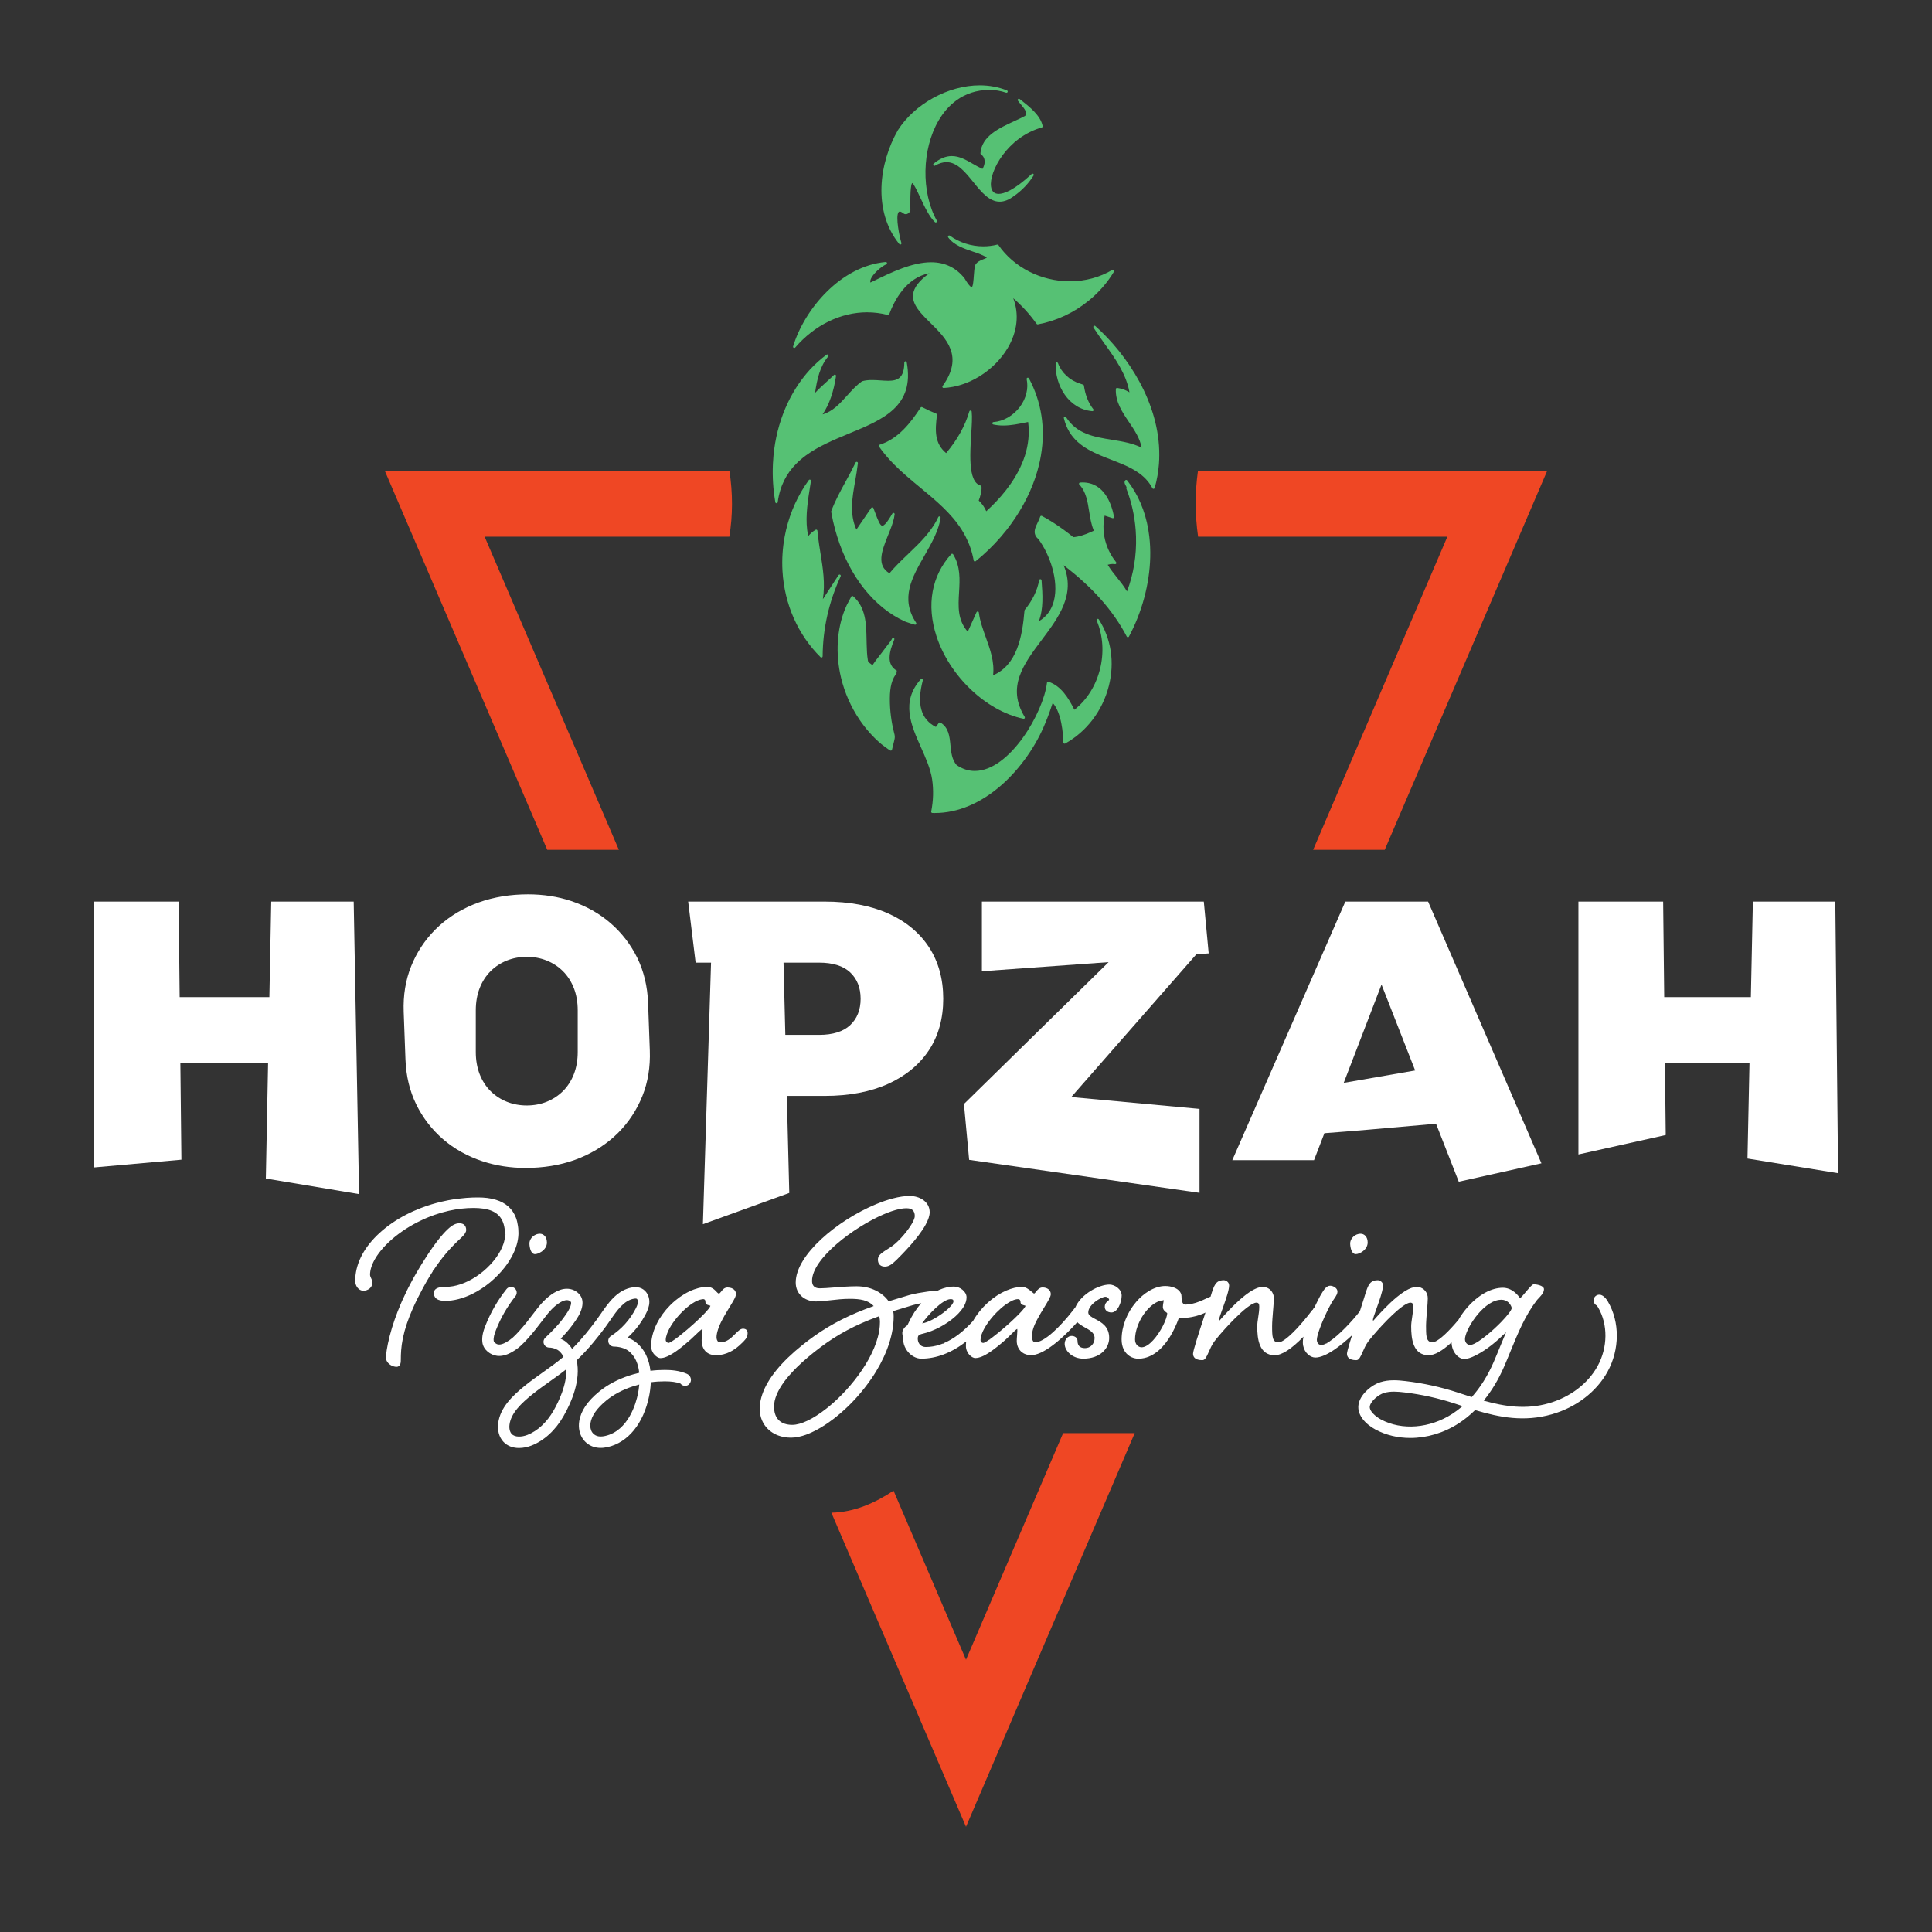 <?xml version="1.0" encoding="utf-8"?>
<!-- Generator: Adobe Illustrator 15.0.0, SVG Export Plug-In . SVG Version: 6.00 Build 0)  -->
<!DOCTYPE svg PUBLIC "-//W3C//DTD SVG 1.1//EN" "http://www.w3.org/Graphics/SVG/1.1/DTD/svg11.dtd">
<svg version="1.1" id="Layer_1" xmlns="http://www.w3.org/2000/svg" xmlns:xlink="http://www.w3.org/1999/xlink" x="0px" y="0px"
	 width="576px" height="576px" viewBox="0 0 576 576" enable-background="new 0 0 576 576" xml:space="preserve">
<rect x="0" y="0" width="576" height="576" fill="#333333" stroke="none"/>
<rect x="664" y="-198.389" fill="#231F20" width="1000" height="1000"/>
<g>
	<defs>
		<rect id="SVGID_1_" x="-212" y="-212" width="1000" height="1000"/>
	</defs>
	<clipPath id="SVGID_2_">
		<use xlink:href="#SVGID_1_"  overflow="visible"/>
	</clipPath>
	<path clip-path="url(#SVGID_2_)" fill="#FFFFFF" d="M330.764,382.978c-0.212,0-0.423,0.013-0.634,0.034
		c-0.224,0.024-0.444,0.057-0.666,0.1c-0.232,0.044-0.464,0.099-0.691,0.16c-0.241,0.065-0.479,0.139-0.712,0.218
		c-0.245,0.084-0.486,0.176-0.726,0.274c-0.247,0.101-0.489,0.209-0.73,0.325c-0.245,0.117-0.486,0.241-0.727,0.372
		c-0.241,0.133-0.48,0.271-0.715,0.418c-0.238,0.146-0.469,0.301-0.699,0.46c-0.228,0.16-0.452,0.327-0.671,0.5
		c-0.219,0.171-0.432,0.35-0.64,0.535c-0.204,0.183-0.404,0.372-0.597,0.567c-0.19,0.193-0.373,0.394-0.55,0.599
		c-0.172,0.203-0.337,0.411-0.491,0.627c-0.152,0.21-0.295,0.428-0.428,0.65c-0.065,0.109-0.127,0.222-0.186,0.334l-0.089,0.188
		c-0.046,0.084-0.088,0.17-0.125,0.258l-0.053,0.121c-0.047,0.049-0.088,0.102-0.172,0.211l-0.162,0.208
		c-0.112,0.146-0.224,0.295-0.333,0.445c-0.971,1.259-2.051,2.545-3.126,3.72c-0.983,1.076-1.945,2.036-2.859,2.854
		c-2.232,1.997-4.095,3.053-5.385,3.053c-0.695,0-0.943-0.979-0.943-1.896c0-1.309,0.545-3.031,1.536-4.85
		c0.719-1.369,1.504-2.653,2.195-3.786c1.101-1.801,1.896-3.101,1.896-3.831c0-1.179-1.001-2.003-2.434-2.003
		c-0.961,0-1.525,0.711-1.938,1.229c-0.241,0.304-0.469,0.591-0.643,0.593c-0.021-0.007-0.08-0.037-0.253-0.179
		c-0.09-0.071-0.192-0.159-0.307-0.258c-0.678-0.583-1.813-1.559-3.012-1.559c-1.419,0.017-2.965,0.373-4.676,1.096
		c-0.91,0.39-1.824,0.881-2.716,1.456l-0.181,0.118c-0.428,0.283-0.852,0.581-1.3,0.925c-0.423,0.327-0.853,0.688-1.278,1.068
		l-0.132,0.123c-0.369,0.338-0.729,0.688-1.135,1.11l-0.088,0.092c-0.401,0.427-0.776,0.854-1.131,1.294
		c-0.336,0.417-0.654,0.849-0.958,1.288l-0.15,0.221c-0.354,0.526-0.632,0.974-0.85,1.372c-2.886,3.188-5.845,5.428-8.796,6.653
		l0.07,0.169l-0.216-0.104c-0.216,0.088-0.435,0.164-0.705,0.259l-0.277,0.102c-0.136,0.045-0.274,0.083-0.412,0.12l-0.16,0.046
		c0,0-0.344,0.102-0.432,0.124c-0.103,0.025-0.208,0.046-0.312,0.066l-0.354,0.074c-0.119,0.027-0.238,0.053-0.36,0.073
		c-0.146,0.024-0.294,0.042-0.443,0.059l-0.338,0.042c-0.088,0.013-0.176,0.025-0.264,0.033c-0.338,0.028-0.679,0.042-1.067,0.045
		c-0.236,0-0.461-0.024-0.668-0.071c-0.366-0.085-0.685-0.245-0.946-0.476c-0.116-0.104-0.222-0.223-0.316-0.352
		c-0.357-0.496-0.484-1.107-0.484-1.516c0-0.282,0.007-0.553,0.112-0.795c0.031-0.069,0.057-0.115,0.088-0.155
		c0.199-0.259,0.612-0.45,1.301-0.603c3.245-0.733,7.059-2.755,9.717-5.15c0.639-0.577,1.199-1.164,1.663-1.747
		c0.391-0.491,0.689-0.925,0.911-1.325c0.5-0.902,0.753-1.779,0.753-2.606c0-0.428-0.116-0.852-0.346-1.258
		c-0.413-0.731-1.188-1.367-2.072-1.703c-0.215-0.082-0.434-0.146-0.654-0.189c-0.223-0.043-0.445-0.065-0.66-0.065
		c-0.423,0-0.858,0.03-1.294,0.09c-1.342,0.182-2.693,0.63-4.016,1.334c-0.189-0.081-0.412-0.123-0.665-0.123
		c-0.065,0-0.153,0.004-0.254,0.01c-0.14,0.01-0.314,0.024-0.515,0.045l-0.518,0.058l-0.682,0.087
		c-1.601,0.216-3.964,0.612-5.358,1.02l-6.193,1.866c-0.44-0.637-0.988-1.233-1.631-1.774c-0.224-0.188-0.458-0.37-0.702-0.542
		c-0.232-0.165-0.474-0.321-0.724-0.471c-1.852-1.102-4.086-1.684-6.459-1.684c-2.303,0-4.727,0.191-6.866,0.361
		c-1.653,0.131-3.081,0.244-4.13,0.244c-1.395,0-2.171-0.617-2.307-1.835c-0.015-0.137-0.021-0.273-0.021-0.407
		c0-6.635,12.457-16.025,21.388-19.838c0.295-0.126,0.585-0.246,0.873-0.359l0.43-0.173c0.355-0.135,0.702-0.26,1.042-0.375
		c1.753-0.592,3.233-0.892,4.4-0.892c1.041,0,1.737,0.286,2.129,0.875c0.167,0.251,0.276,0.549,0.327,0.888
		c0.028,0.185,0.046,0.371,0.046,0.563c0,0.24-0.067,0.545-0.198,0.904c-0.067,0.18-0.148,0.369-0.241,0.566
		c-0.089,0.188-0.192,0.384-0.304,0.584c-0.09,0.162-0.186,0.328-0.289,0.496c-1.606,2.638-4.502,5.76-6.33,6.821
		c-2.646,1.675-3.637,2.302-3.637,3.617c0,0.162,0.012,0.314,0.035,0.459c0.163,1.035,0.912,1.629,2.053,1.629
		c1.318,0,2.244-0.863,3.42-1.959l0.177-0.176c1.561-1.556,6.309-6.287,8.538-10.355c0.804-1.467,1.212-2.716,1.212-3.713
		c0-3.189-3.011-4.858-5.985-4.858c-1.447,0-3.14,0.253-5.03,0.749c-1.533,0.403-3.161,0.958-4.84,1.651l-0.153,0.061
		c-11.509,4.801-23.931,15.095-23.931,23.354c0,0.82,0.151,1.587,0.449,2.28c0.094,0.22,0.203,0.429,0.322,0.627
		c0.082,0.135,0.17,0.263,0.261,0.388c0.157,0.213,0.324,0.416,0.507,0.599c0.567,0.567,1.26,1.011,2.059,1.315
		c0.251,0.096,0.506,0.176,0.764,0.239c0.508,0.126,1.025,0.189,1.536,0.189c1.336,0,2.826-0.17,4.403-0.349
		c1.859-0.212,3.782-0.431,5.814-0.431c3.093,0,5.501,0.373,7.131,2.157c-6.921,2.441-12.557,5.286-17.715,8.941
		c-1.164,0.829-2.309,1.695-3.503,2.649c-6.365,5.09-10.405,10.056-12.008,14.762c-0.099,0.289-0.187,0.575-0.266,0.858
		c-0.327,1.178-0.488,2.304-0.492,3.442c0,0.49,0.044,0.988,0.146,1.6l0.018,0.117c0.107,0.551,0.269,1.089,0.479,1.601l0.039,0.091
		c0.2,0.468,0.452,0.928,0.797,1.441c0.959,1.381,2.346,2.441,4.01,3.065c0.578,0.218,1.194,0.384,1.83,0.495
		c0.653,0.113,1.34,0.172,2.043,0.172c0.716,0,1.52-0.097,2.389-0.288c0.691-0.151,1.349-0.34,2.012-0.579
		c0.518-0.184,1.074-0.415,1.752-0.726c0.411-0.189,0.826-0.394,1.245-0.612c0.458-0.239,0.919-0.496,1.384-0.771
		c0.767-0.452,1.549-0.957,2.326-1.498c0.533-0.371,1.065-0.761,1.597-1.171l0.693-0.54c0.885-0.709,1.779-1.479,2.655-2.289
		c0.747-0.689,1.416-1.339,2.046-1.984c1.757-1.809,3.41-3.77,4.913-5.83c0.643-0.882,1.195-1.684,1.689-2.452
		c0.22-0.342,0.435-0.687,0.645-1.033c3.422-5.637,5.231-11.289,5.231-16.346c0-0.464-0.008-0.959-0.12-1.516
		c-0.006-0.031-0.011-0.062-0.018-0.093c2.183-0.672,4.118-1.262,5.808-1.769c0.608-0.182,1.472-0.382,2.574-0.594
		c-1.498,1.655-2.801,3.676-3.878,6.011c0,0-0.207,0.446-0.272,0.593c-0.7,0.341-1.329,1.136-1.479,1.88
		c-0.023,0.113-0.036,0.227-0.036,0.335c0,0.113,0.005,0.218,0.013,0.313c0.008,0.114,0.022,0.217,0.038,0.313
		c0.019,0.118,0.042,0.227,0.083,0.407c0.064,0.281,0.124,0.545,0.124,0.959c0,0.485,0.076,0.981,0.225,1.477
		c0.142,0.472,0.348,0.936,0.613,1.379c0.349,0.582,0.778,1.098,1.275,1.534c0.183,0.16,0.376,0.308,0.576,0.443
		c0.132,0.09,0.267,0.174,0.405,0.252c0.36,0.204,0.733,0.362,1.107,0.471c0.393,0.112,0.79,0.17,1.179,0.17
		c4.519,0,9.026-1.722,13.402-5.117c-0.051,0.463-0.076,0.926-0.076,1.383c0,0.262,0.027,0.524,0.081,0.78
		c0.069,0.336,0.194,0.661,0.392,1.021c0.082,0.15,0.167,0.291,0.262,0.424c0.146,0.201,0.313,0.39,0.492,0.56
		c0.508,0.478,1.106,0.774,1.565,0.774c0.212,0,0.447-0.024,0.724-0.074c0.068-0.013,0.138-0.03,0.285-0.067
		c0.161-0.038,0.325-0.085,0.495-0.141c0.123-0.042,0.247-0.086,0.374-0.137c0.144-0.057,0.293-0.125,0.443-0.193l0.1-0.046
		c0.116-0.054,0.232-0.107,0.354-0.171l0.256-0.144c0.415-0.226,0.863-0.501,1.406-0.863l0.092-0.062
		c0.264-0.179,0.536-0.375,0.815-0.581l0.182-0.134c0.279-0.209,0.568-0.433,0.916-0.705c0.769-0.606,1.558-1.264,2.415-2.013
		c0.669-0.607,1.274-1.205,1.801-1.726c0.836-0.824,1.624-1.603,1.84-1.629c0.037,0.062,0.037,0.347,0.037,0.623
		c0,0.366-0.039,0.828-0.079,1.313c-0.046,0.553-0.095,1.123-0.095,1.632c0,1.386,0.565,2.619,1.549,3.386
		c0.738,0.574,1.648,0.865,2.705,0.865c1.642,0,3.741-0.934,6.24-2.773c0.295-0.217,0.59-0.442,0.886-0.677
		c0.26-0.205,0.516-0.413,0.77-0.626c0.258-0.215,0.513-0.435,0.767-0.656c0.256-0.225,0.511-0.452,0.763-0.682
		c0.253-0.232,0.504-0.466,0.754-0.703c0.25-0.238,0.498-0.478,0.743-0.719c0.244-0.242,0.486-0.485,0.729-0.73
		c0.238-0.244,0.478-0.49,0.713-0.736c0.232-0.245,0.463-0.489,0.693-0.737c0.224-0.243,0.713-0.781,0.733-0.806
		c0.03,0.034,0.063,0.068,0.095,0.101c0.078,0.075,0.156,0.146,0.239,0.218c0.165,0.142,0.34,0.275,0.519,0.4
		c0.181,0.127,0.366,0.247,0.555,0.362c0.191,0.116,0.383,0.229,0.577,0.338l0.577,0.326c0.188,0.106,0.376,0.213,0.562,0.323
		c0.178,0.107,0.354,0.217,0.525,0.334c0.163,0.111,0.322,0.227,0.474,0.352c0.141,0.118,0.277,0.244,0.401,0.382
		c0.118,0.129,0.223,0.267,0.314,0.416c0.091,0.148,0.163,0.305,0.216,0.464c0.054,0.167,0.09,0.344,0.103,0.525
		c0.005,0.063,0.007,0.124,0.007,0.187c0,1.722-1.225,3.02-2.85,3.02c-1.487,0-2.241-0.724-2.241-2.152
		c0-0.975-0.876-1.484-1.741-1.484c-1.151,0-2.089,1.054-2.089,2.349c0,2.094,2.281,4.427,5.553,4.427
		c5.066,0,7.717-3.099,7.717-6.158c0-3.446-2.304-4.672-4.156-5.657c-1.161-0.619-2.079-1.108-2.079-1.963
		c0-2.406,3.957-4.667,5.101-4.667c0.59,0,1.114,0.527,1.117,0.932c-0.017,0.044-0.154,0.148-0.256,0.224
		c-0.39,0.293-1.045,0.784-1.045,1.866c0,0.975,0.822,1.655,2.001,1.655c1.826,0,3.039-3.03,3.039-5.033
		C334.409,384.263,332.25,382.978,330.764,382.978 M262.294,395.389c-0.694,8.475-8.347,18.362-15.164,23.961
		c-0.219,0.18-0.438,0.353-0.665,0.531c-4.021,3.174-7.666,4.921-10.261,4.921c-3.275,0-5.194-1.701-5.404-4.79l-0.019-0.21
		c-0.012-0.117-0.024-0.233-0.024-0.359c0-2.258,1.048-4.817,3.115-7.608c0.387-0.522,0.812-1.057,1.265-1.588
		c0.467-0.55,0.98-1.114,1.523-1.681c0.299-0.312,0.611-0.629,0.938-0.95c0.997-0.979,2.115-1.992,3.324-3.013
		c1.142-0.963,2.388-1.951,3.704-2.938c4.986-3.775,10.529-6.735,16.945-9.052l0.567-0.207c0.046,0.209,0.08,0.409,0.111,0.611
		c0.065,0.423,0.096,0.785,0.096,1.139C262.345,394.563,262.327,394.975,262.294,395.389 M283.397,387.327
		c0.665,0,0.857,0.152,0.857,0.682c0,0.484-0.62,1.32-1.703,2.293c-0.149,0.134-0.305,0.27-0.468,0.405
		c-0.282,0.234-0.581,0.471-0.893,0.705c-1.927,1.437-4.535,2.906-6.267,3.139C276.563,392.122,281.034,387.327,283.397,387.327
		 M298.452,396.661c-0.307,0.257-0.611,0.508-0.924,0.763c-0.589,0.478-1.154,0.923-1.714,1.344
		c-0.248,0.188-0.485,0.359-0.71,0.521l0.106,0.147l-0.182-0.096c-0.444,0.313-0.825,0.561-1.21,0.781
		c-0.139,0.076-0.263,0.138-0.424,0.202c-0.135,0.051-0.191,0.058-0.213,0.058c-0.267,0-0.488-0.091-0.642-0.263
		c-0.138-0.154-0.213-0.365-0.213-0.592c0-0.203,0.023-0.432,0.075-0.721l0.043-0.211c0.045-0.206,0.102-0.418,0.196-0.712
		l0.033-0.105c0.096-0.271,0.208-0.549,0.338-0.832l0.113-0.231c0.104-0.215,0.216-0.431,0.347-0.668l0.166-0.295
		c0.134-0.229,0.274-0.459,0.425-0.689c0.095-0.148,0.194-0.298,0.297-0.447c0.131-0.189,0.263-0.379,0.4-0.568
		c0.115-0.156,0.234-0.313,0.354-0.467l0.286-0.362c0.511-0.635,1.049-1.243,1.635-1.846l0.067-0.069
		c0.854-0.868,1.757-1.657,2.608-2.282c1.514-1.107,2.818-1.692,3.774-1.692c0.694,0,0.769,0.598,0.769,0.854
		c0,0.71,0.655,0.88,1.088,0.993c0.143,0.037,0.356,0.092,0.387,0.132C305.73,389.986,302.397,393.354,298.452,396.661
		 M402.624,371.706c-0.057-0.341-0.086-0.691-0.086-1.015c0-1.092,0.943-2.472,2.465-2.798c0.218-0.046,0.44-0.07,0.663-0.07
		c0.246,0,0.5,0.053,0.733,0.148c0.254,0.108,0.481,0.266,0.676,0.471c0.444,0.472,0.679,1.158,0.679,1.988
		c0,2.121-2.339,3.473-3.562,3.473C403.109,373.903,402.735,372.365,402.624,371.706 M221.496,396.14
		c-0.738,0-1.431,0.689-2.232,1.486c-0.238,0.235-0.486,0.483-0.755,0.73c-1.245,1.246-2.478,1.852-3.767,1.852
		c-0.084,0-0.167-0.009-0.242-0.024c-0.15-0.031-0.283-0.094-0.397-0.186c-0.057-0.045-0.11-0.101-0.159-0.163
		c-0.072-0.092-0.135-0.214-0.191-0.374c-0.084-0.235-0.127-0.505-0.127-0.803c0-1.252,0.671-3.29,1.711-5.196
		c0.363-0.691,0.772-1.418,1.288-2.286c0.195-0.329,0.903-1.492,0.903-1.492c0.389-0.636,0.746-1.22,1.042-1.739
		c0.602-1.053,0.859-1.681,0.859-2.099c0-0.428-0.136-0.825-0.393-1.148c-0.439-0.551-1.195-0.854-2.129-0.854
		c-0.941,0-1.457,0.661-1.871,1.194c-0.263,0.336-0.489,0.626-0.728,0.626c-0.048,0-0.102-0.021-0.167-0.06
		c-0.137-0.084-0.293-0.244-0.529-0.49c-0.578-0.609-1.37-1.443-2.766-1.443c-0.498,0-1.019,0.045-1.592,0.139
		c-0.124,0.02-0.249,0.04-0.373,0.065c-0.22,0.044-0.439,0.094-0.662,0.15c-0.418,0.107-0.852,0.243-1.289,0.402
		c-1.889,0.688-3.823,1.833-5.594,3.311c-0.555,0.465-1.076,0.942-1.565,1.436c-3.319,3.345-5.366,7.475-5.621,11.331
		c-0.018,0.279-0.027,0.56-0.027,0.84c0,0.262,0.027,0.524,0.081,0.78c0.069,0.336,0.194,0.661,0.392,1.022
		c0.081,0.148,0.167,0.291,0.261,0.422c0.562,0.774,1.424,1.337,2.048,1.337c1.222,0,2.827-0.724,4.904-2.213
		c1.196-0.857,2.549-1.962,4.137-3.378c0.648-0.589,1.213-1.134,1.696-1.599c0.284-0.275,0.54-0.521,0.766-0.733
		c0.26-0.24,0.481-0.435,0.658-0.564c0.203-0.15,0.282-0.17,0.332-0.17c0.006,0,0.011,0,0.016,0.001
		c0.001,0.001,0.036,0.04,0.036,0.247c0,0.271-0.043,0.666-0.087,1.045l-0.027,0.224c-0.069,0.58-0.146,1.238-0.146,1.762
		c0,2.825,1.591,4.512,4.254,4.512c0.792,0,1.556-0.098,2.336-0.298c2.5-0.643,4.314-2.207,5.759-3.651
		c1.145-1.146,1.355-1.788,1.355-2.641c0-0.195-0.027-0.372-0.078-0.527C222.696,396.564,222.371,396.14,221.496,396.14
		 M210.462,391.143c-0.12,0.131-0.246,0.266-0.405,0.434c-0.262,0.274-0.546,0.563-0.85,0.864c-0.301,0.298-0.619,0.607-1.005,0.974
		c-0.241,0.228-0.49,0.46-0.742,0.692c-0.291,0.268-0.586,0.536-0.885,0.806c-0.507,0.453-1.022,0.904-1.555,1.36l-0.142,0.121
		c-0.714,0.61-1.419,1.192-2.079,1.713l-0.503,0.395c-0.855,0.659-1.56,1.159-2.097,1.483l-0.211,0.121l0.089,0.16l-0.183-0.105
		c-0.186,0.1-0.336,0.168-0.449,0.199c-0.062,0.019-0.096,0.021-0.117,0.021c-0.416,0-0.855-0.439-0.855-0.855
		c0-0.26,0.03-0.547,0.093-0.851c0.061-0.295,0.151-0.613,0.27-0.945c1.529-4.321,7.179-9.936,10.422-10.355l0.131-0.02
		c0.083-0.014,0.166-0.027,0.244-0.027c0.293,0,0.682,0.088,0.682,0.854c0,0.271,0.099,0.492,0.295,0.657
		c0.205,0.172,0.479,0.254,0.788,0.334c0.143,0.037,0.36,0.094,0.391,0.134C211.789,389.397,211.693,389.798,210.462,391.143
		 M129.184,378.795l-0.237,0.033l0.153,0.1c-0.685,1.051-1.359,2.155-2.003,3.284c-0.105,0.184-0.915,1.646-1.062,1.917
		c-0.588,1.083-1.141,2.147-1.644,3.165c-0.485,0.982-0.937,1.949-1.342,2.87c-1.387,3.148-2.333,5.964-2.892,8.605l-0.063,0.294
		c-0.523,2.587-0.593,4.619-0.593,6.266c0,0.759,0,2.173-1.308,2.173c-0.906,0-2.195-0.558-2.799-1.588
		c-0.217-0.37-0.327-0.771-0.327-1.192c0-0.725,0.236-3.009,1.127-6.462c0.807-3.122,1.949-6.405,3.394-9.76
		c0.125-0.291,0.251-0.582,0.384-0.879c0.403-0.905,0.853-1.859,1.376-2.918l0.385-0.778c0.443-0.874,0.906-1.762,1.408-2.672
		c0.283-0.5,0.561-0.986,0.834-1.458c0.247-0.426,0.489-0.837,0.729-1.241c0.345-0.582,0.683-1.141,1.014-1.681
		c0.616-1.003,1.206-1.932,1.774-2.792c0.188-0.287,0.374-0.565,0.557-0.837c0.708-1.048,1.397-2.017,2.05-2.88
		c0.167-0.22,0.33-0.433,0.491-0.638c1.06-1.354,2.033-2.445,2.892-3.241c1.349-1.264,2.364-1.78,3.502-1.78
		c1.271,0,2.001,0.729,2.001,2.003c0,0.304-0.105,0.621-0.319,0.97c-0.071,0.115-0.151,0.232-0.243,0.351
		c-0.205,0.265-0.476,0.56-0.852,0.926c-0.244,0.238-0.511,0.485-0.79,0.743l-0.279,0.261c-0.214,0.205-0.44,0.425-0.676,0.659
		c-0.852,0.842-1.628,1.664-2.373,2.516c-0.198,0.228-0.401,0.463-0.607,0.709c-0.652,0.779-1.306,1.613-1.945,2.48
		C130.298,377.145,129.736,377.954,129.184,378.795 M157.928,371.706c-0.057-0.341-0.086-0.691-0.086-1.015
		c0-0.508,0.197-1.058,0.557-1.549c0.28-0.378,0.656-0.702,1.088-0.934c0.295-0.158,0.555-0.26,0.82-0.315
		c0.218-0.046,0.439-0.07,0.663-0.07c0.462,0,0.92,0.184,1.289,0.517c0.286,0.258,0.498,0.592,0.63,0.992
		c0.044,0.132,0.081,0.27,0.106,0.419c0.039,0.207,0.062,0.432,0.062,0.68c0,0.138-0.01,0.274-0.028,0.405
		c-0.037,0.253-0.107,0.503-0.209,0.742c-0.25,0.577-0.697,1.109-1.296,1.541c-0.041,0.027-0.081,0.053-0.122,0.076
		c-0.698,0.452-1.404,0.708-1.906,0.708C158.412,373.903,158.038,372.365,157.928,371.706 M146.078,382.344
		c-0.815,0.671-1.668,1.299-2.535,1.865c-0.882,0.576-1.788,1.095-2.694,1.543c-2.762,1.367-5.56,2.09-8.093,2.094h-0.016
		c-0.526,0-1.003-0.046-1.419-0.137c-1.305-0.283-1.967-1.027-1.967-2.212c0-1.015,0.792-1.612,2.355-1.776
		c0.191-0.02,0.383-0.033,0.573-0.04c0.187-0.008,0.371-0.011,0.546-0.011l0.146,0.178l-0.002-0.183
		c0.68-0.009,1.382-0.075,2.091-0.198c3.016-0.528,6.228-2.119,9.044-4.479c2.874-2.409,5.052-5.37,5.977-8.123
		c0.322-0.958,0.485-1.86,0.485-2.685l0.178-0.167l-0.183,0.001l-0.012-0.37c-0.033-0.977-0.162-1.86-0.382-2.623
		c-0.224-0.775-0.551-1.461-0.973-2.037c-0.815-1.112-1.99-1.875-3.591-2.331c-0.355-0.101-0.754-0.189-1.22-0.27l-0.315-0.048
		c-0.899-0.134-1.829-0.199-2.843-0.199c-2.401,0-4.873,0.278-7.347,0.827l-0.219,0.053c-1.35,0.308-2.693,0.692-3.992,1.141
		c-0.896,0.31-1.797,0.658-2.681,1.036c-0.347,0.149-0.687,0.306-1.028,0.463c-0.523,0.241-1.031,0.484-1.527,0.738
		c-0.349,0.179-0.689,0.364-1.029,0.55l-0.196,0.105c-3.132,1.743-5.956,3.864-8.172,6.132c-1.002,1.026-1.874,2.085-2.593,3.147
		c-0.09,0.131-0.175,0.262-0.258,0.392c-0.662,1.034-1.153,2.041-1.461,2.992c-0.277,0.86-0.402,1.623-0.402,2.331
		c0,0.34,0.154,0.676,0.316,1.031l0.129,0.287c0.122,0.288,0.249,0.635,0.249,1.02c0,1.581-1.388,2.435-2.695,2.435
		c-1.456,0-2.435-1.528-2.435-2.956c0-0.273,0.017-0.548,0.034-0.82c0.289-4.769,2.809-9.418,7.296-13.504
		c1.129-1.029,2.364-2.006,3.673-2.902c2.583-1.771,5.475-3.277,8.597-4.479l0.322-0.117c0.994-0.374,1.929-0.693,2.857-0.976
		c0.938-0.285,1.915-0.546,2.988-0.797c0.67-0.157,1.346-0.305,2.03-0.435c0.863-0.162,1.787-0.307,2.826-0.438
		c0.927-0.119,1.745-0.203,2.501-0.259c1.233-0.089,2.393-0.133,3.514-0.133c0.96,0,1.875,0.053,2.72,0.156
		c0.916,0.113,1.8,0.3,2.629,0.555c2.959,0.908,4.962,2.712,5.952,5.359c0.27,0.723,0.47,1.542,0.594,2.437
		c0.043,0.306,0.074,0.531,0.093,0.767l0.01,0.188c0.006,0.082,0.011,0.164,0.011,0.247l0.007,0.166
		c0.015,0.258,0.031,0.515,0.031,0.786c0,0.115-0.006,0.232-0.013,0.35l-0.006,0.128c-0.085,1.902-0.662,3.919-1.717,5.996
		c-0.127,0.25-0.216,0.423-0.31,0.595c-0.204,0.372-0.425,0.741-0.656,1.108c0,0-0.212,0.34-0.291,0.459
		c-0.345,0.521-0.731,1.059-1.148,1.594c-0.563,0.723-1.189,1.444-1.861,2.144c-0.753,0.785-1.564,1.538-2.405,2.238
		C146.164,382.271,146.078,382.344,146.078,382.344 M479.378,388.058c-0.395-0.673-0.917-1.42-1.791-1.868
		c-0.836-0.429-1.862-0.099-2.291,0.737s-0.1,1.861,0.736,2.29c0.047,0.028,0.162,0.139,0.413,0.566
		c2.982,5.067,2.919,11.949-0.163,17.531c-2.877,5.211-8.184,9.241-14.559,11.059c-6.758,1.926-13.04,0.987-19.387-0.789
		c2.376-2.902,4.425-6.301,6.079-10.107c0.65-1.496,1.278-3.033,1.911-4.583c2.163-5.296,4.399-10.772,7.806-15.144
		c0.039-0.052,0.067-0.106,0.101-0.16c0.074-0.082,0.151-0.161,0.225-0.244c0.712-0.794,1.857-1.796,1.857-2.974
		c0-1.208-2.567-1.482-3.04-1.482c-0.396,0-1.023,0.695-2.363,2.281c-0.598,0.708-1.214,1.438-1.694,1.893
		c-0.017-0.023-0.036-0.051-0.059-0.081c-0.561-0.755-2.265-3.053-5.151-3.053c-0.356,0-0.738,0.03-1.203,0.094
		c-1.769,0.243-3.581,0.99-5.387,2.22c-0.001,0-0.089,0.063-0.089,0.063c-0.266,0.184-0.531,0.373-0.79,0.574
		c-0.001,0-0.077,0.061-0.077,0.062c-0.262,0.203-0.521,0.413-0.774,0.632l-0.148,0.134c-0.227,0.2-0.453,0.4-0.672,0.61
		l-0.381,0.383c-0.137,0.134-0.273,0.269-0.405,0.407l-0.418,0.461c-0.112,0.121-0.223,0.243-0.331,0.369
		c-0.068,0.079-0.31,0.377-0.31,0.377s-0.304,0.366-0.396,0.483c-0.077,0.098-0.588,0.787-0.66,0.887
		c-0.078,0.11-0.15,0.223-0.225,0.333l-0.093,0.142c0,0-0.23,0.337-0.291,0.433c-0.085,0.134-0.165,0.269-0.245,0.404l-0.289,0.485
		c-2.96,3.544-5.533,5.934-7.132,6.587c-0.038,0.015-0.24,0.073-0.243,0.074c-0.034,0.011-0.069,0.023-0.188,0.039
		c-0.071,0.012-0.144,0.025-0.211,0.025c-0.308,0-0.574-0.064-0.841-0.202c-0.477-0.248-0.766-0.755-0.908-1.595
		c-0.135-0.8-0.146-1.808-0.146-3.041c0-0.14,0.003-0.287,0.006-0.441c0.007-0.31,0.022-0.648,0.042-1.004l0.076-1.163
		c0.038-0.529,0.161-2.03,0.161-2.03c0.121-1.469,0.236-2.856,0.236-3.676c0-1.639-1.084-3.003-2.634-3.319
		c-0.218-0.045-0.442-0.066-0.668-0.066c-0.959,0-2.133,0.424-3.487,1.259c-0.764,0.471-1.603,1.084-2.495,1.824
		c-2.494,2.067-4.853,4.655-6.118,6.047c-0.432,0.473-0.803,0.881-0.802,0.914c-0.078,0-0.128-0.024-0.148-0.072
		c-0.01-0.022-0.015-0.054-0.015-0.091c0-0.384,0.513-1.821,1.056-3.343c0.253-0.709,0.524-1.47,0.782-2.226
		c0.169-0.495,0.333-0.988,0.48-1.465c0.164-0.527,0.311-1.033,0.426-1.497c0.192-0.767,0.285-1.348,0.285-1.774
		c0-1.045-1.004-1.569-1.566-1.569c-1.931,0-2.63,0.964-3.314,2.862c-0.119,0.329-0.238,0.69-0.363,1.088
		c-0.123,0.395-0.254,0.825-0.394,1.29c-0.201,0.645-0.437,1.385-0.692,2.176l-0.583,1.833c-2.331,3.032-6.191,7.104-9.061,9.023
		l0.102,0.152l-0.199-0.083c-0.075,0.049-0.445,0.272-0.445,0.272c-0.079,0.049-0.159,0.099-0.234,0.141l0.089,0.16l-0.203-0.104
		c-0.174,0.093-0.345,0.182-0.539,0.262c-0.179,0.073-0.35,0.135-0.509,0.175c-0.165,0.042-0.316,0.063-0.452,0.063
		c-0.237,0-0.451-0.048-0.636-0.141c-0.546-0.279-0.74-0.91-0.74-1.409c0-0.327,0.083-0.804,0.247-1.417
		c0.219-0.823,0.594-1.91,1.084-3.143c0.107-0.268,0.218-0.538,0.331-0.813c0.167-0.397,0.34-0.8,0.518-1.201l0.079-0.176
		c0.227-0.509,0.462-1.014,0.699-1.505c0.134-0.279,0.269-0.554,0.402-0.823c0.137-0.271,0.272-0.533,0.407-0.791
		c0.243-0.463,0.483-0.9,0.71-1.294c0.092-0.152,0.185-0.298,0.277-0.438l0.396-0.589c0.325-0.474,0.605-0.883,0.789-1.295
		c0.077-0.175,0.131-0.335,0.166-0.495c0.028-0.132,0.042-0.265,0.042-0.393c0-1.063-1.289-1.742-2.175-1.742
		c-1.088,0-1.856,1.148-2.611,2.428l-0.406,0.698l-0.113,0.213c-0.29,0.551-0.876,1.686-1.555,3.115
		c-0.153,0.184-0.318,0.389-0.486,0.599l0.1,0.168l-0.2-0.045l-0.067,0.084c-0.813,1.082-1.758,2.261-2.735,3.407
		c-0.747,0.877-1.368,1.572-1.952,2.191c-0.771,0.816-1.493,1.523-2.144,2.099c-0.225,0.197-0.442,0.384-0.656,0.556
		c-0.434,0.352-0.838,0.641-1.2,0.859c-0.563,0.341-1.029,0.513-1.386,0.513c-1.811,0-1.896-1.659-1.896-4.838
		c0-1.194,0.146-2.952,0.285-4.652l0.052-0.624c0.05-0.613,0.097-1.197,0.13-1.715c0.033-0.52,0.055-0.976,0.055-1.323
		c0-0.612-0.157-1.196-0.465-1.733c-0.054-0.095-0.11-0.188-0.173-0.275c-0.356-0.501-0.832-0.889-1.373-1.118
		c-0.199-0.084-0.409-0.149-0.621-0.192c-0.219-0.045-0.445-0.066-0.669-0.066c-1.211,0-2.758,0.676-4.6,2.009
		c-0.23,0.167-0.464,0.341-0.694,0.522c-0.867,0.676-1.813,1.498-2.807,2.445c-1.656,1.58-3.125,3.191-4.001,4.153
		c-0.43,0.473-0.803,0.881-0.803,0.914c-0.078,0-0.127-0.024-0.147-0.072c-0.01-0.022-0.015-0.054-0.015-0.091
		c0-0.278,0.299-1.172,0.398-1.466c0.122-0.359,0.262-0.762,0.417-1.195l0.329-0.925c0.994-2.785,1.887-5.396,1.887-6.719
		c0-1.044-1.004-1.569-1.573-1.569c-2.46,0.003-2.948,1.543-3.967,4.913c-0.121,0.035-0.26,0.086-0.418,0.153l-0.105,0.046
		c-0.235,0.102-0.509,0.229-0.814,0.372c-1.095,0.512-2.595,1.214-4.29,1.574c-0.301,0.063-0.605,0.112-0.913,0.147
		c-0.304,0.034-0.609,0.068-0.918,0.068c-1.079,0-1.203-1.428-1.203-2.502c0-1.166-1.072-2.521-3.465-2.92
		c-0.496-0.082-0.938-0.121-1.394-0.121c-1.572,0-3.283,0.533-4.943,1.543c-1.345,0.816-2.597,1.898-3.725,3.216
		c-2.752,3.215-4.33,7.293-4.33,11.186c0,1.117,0.215,2.119,0.639,2.979c0.849,1.72,2.492,2.747,4.394,2.747
		c0.336,0,0.663-0.029,0.986-0.069c4.008-0.492,6.853-3.913,8.532-6.697c0.96-1.589,1.813-3.409,2.476-5.271
		c0.399-0.005,1.479-0.036,2.802-0.236c0.024,0.004,0.048,0.006,0.069,0.006c0.017,0,0.032-0.002,0.044-0.003
		c0.317-0.045,0.642-0.096,1.023-0.169c0.368-0.07,0.745-0.153,1.197-0.27c0.379-0.098,0.76-0.209,1.199-0.361
		c0.387-0.134,0.771-0.283,1.144-0.454c0.173-0.08,0.339-0.157,0.501-0.234l-0.389,1.19c-1.629,4.99-3.315,10.15-3.315,11.087
		c0,0.873,0.483,1.915,2.781,1.915c0.815,0,1.262-1.015,1.879-2.421c0.432-0.982,0.921-2.096,1.646-3.109
		c0.804-1.073,2.627-3.231,4.723-5.434c0.293-0.309,0.591-0.615,0.891-0.92l0.505-0.51c0.661-0.657,1.29-1.258,1.874-1.783
		c0.635-0.575,1.232-1.077,1.773-1.494c0.373-0.287,0.729-0.541,1.066-0.755c0.152-0.098,0.299-0.186,0.444-0.265
		c0.26-0.146,0.501-0.258,0.714-0.334c0.126-0.044,0.246-0.081,0.357-0.101c0.082-0.014,0.159-0.022,0.234-0.022
		c0.485,0,0.73,0.206,0.818,0.689c0.026,0.157,0.036,0.33,0.036,0.514c0,1.072-0.163,2.145-0.321,3.182
		c-0.146,0.96-0.284,1.865-0.284,2.707c0,3.684,0.54,8.582,5.204,8.582c2.133,0,4.938-1.803,8.576-5.524
		c-0.123,0.616-0.186,1.158-0.187,1.619c0,0.356,0.032,0.708,0.096,1.044c0.421,2.225,2.18,3.555,3.637,3.555
		c3.239,0,8.022-3.923,10.94-6.645c-0.656,2.076-1.087,3.532-1.313,4.44c-0.07,0.285-0.13,0.542-0.162,0.729
		c-0.023,0.144-0.036,0.259-0.036,0.341c0,0.873,0.482,1.915,2.779,1.915c0.815,0,1.262-1.015,1.88-2.42
		c0.432-0.983,0.922-2.097,1.646-3.11c1.432-1.91,6.56-7.819,10.168-10.441c0.229-0.166,0.449-0.318,0.662-0.454
		c0.209-0.133,0.412-0.254,0.603-0.354c0.167-0.086,0.324-0.153,0.474-0.212c0.271-0.103,0.497-0.155,0.674-0.155
		c0.096,0,0.181,0.009,0.257,0.023c0.069,0.015,0.134,0.036,0.188,0.064c0.103,0.051,0.183,0.125,0.243,0.225
		c0.114,0.188,0.167,0.471,0.167,0.891c0,1.075-0.163,2.149-0.321,3.188l-0.021,0.147c-0.148,0.975-0.261,1.781-0.261,2.553
		c0,3.684,0.539,8.582,5.203,8.582c1.789,0,4.027-1.253,6.835-3.828c0.073,3.073,2.2,4.953,3.732,4.953
		c0.903,0,2.078-0.366,3.494-1.091c3.415-1.744,6.312-4.235,9.039-6.906c-0.637,1.479-1.247,2.967-1.851,4.441
		c-0.623,1.526-1.24,3.04-1.881,4.514c-1.743,4.011-3.947,7.516-6.519,10.394c-1.19-0.377-2.385-0.769-3.589-1.164l-0.467-0.154
		c-5.087-1.668-10.358-2.831-15.671-3.454c-2.272-0.269-4.913-0.486-7.483,0.317c-2.545,0.795-5.643,3.305-6.42,6.129
		c-0.946,3.438,1.94,6.392,4.958,8.009c3.123,1.675,6.689,2.498,10.358,2.498c4.905,0,9.989-1.473,14.43-4.357
		c1.726-1.121,3.36-2.443,4.891-3.95c7.379,2.217,14.676,3.593,22.873,1.257c7.24-2.063,13.293-6.687,16.604-12.685
		C482.913,402.346,482.959,394.141,479.378,388.058 M346.737,395.223c-1.558,3.082-4.199,6.417-6.361,6.459
		c-0.962,0-1.982-0.816-1.982-2.329c0-1.198,0.234-2.479,0.698-3.809c1.485-4.261,4.937-7.788,7.756-7.869l0.018-0.186l0.005,0.184
		v-0.184l0.075,0.261c0,0.115-0.039,0.299-0.083,0.511c-0.073,0.356-0.175,0.844-0.175,1.394c0,0.853,0.655,1.345,1.049,1.639
		c0.104,0.078,0.232,0.175,0.249,0.18C347.985,392.273,347.52,393.676,346.737,395.223 M446.703,394.996l-0.176,0.172
		c-0.333,0.321-0.675,0.646-1.023,0.965c-0.716,0.657-1.429,1.277-2.118,1.841c-0.921,0.754-1.77,1.385-2.525,1.878
		c-0.271,0.177-0.534,0.338-0.783,0.479c-0.76,0.429-1.371,0.656-1.766,0.656c-0.313,0-0.61-0.095-0.861-0.272
		c-0.438-0.311-0.689-0.838-0.689-1.449c0-2.697,5.021-10.942,10.097-11.705c0.24-0.036,0.479-0.061,0.72-0.061
		c1.932,0,2.736,1.455,2.938,1.9c0.125,0.277,0.169,0.492,0.169,0.601c0,0.57-1.252,2.221-3.189,4.205
		C447.239,394.467,446.974,394.73,446.703,394.996 M433.038,421.484c-6.735,4.375-15.105,5.049-21.326,1.714
		c-1.546-0.828-3.698-2.606-3.285-4.105c0.423-1.533,2.58-3.293,4.154-3.785c0.963-0.301,1.997-0.404,3.03-0.404
		c1.038,0,2.076,0.104,3.041,0.219c5.087,0.598,10.137,1.711,15.008,3.309l0.465,0.153c0.644,0.211,1.283,0.421,1.922,0.628
		C435.082,420.05,434.078,420.809,433.038,421.484 M204.885,409.645c-2.31-1.065-4.786-1.212-6.686-1.22
		c-1.418,0-2.85,0.082-4.279,0.262c-0.371-3.179-1.592-6.511-4.643-8.745c-0.623-0.457-1.366-0.843-2.18-1.143
		c2.221-2.005,4.072-4.405,5.448-7.081c0.511-0.994,1.035-2.193,1.052-3.555c0.021-1.755-0.88-3.329-2.296-4.014
		c-0.781-0.377-1.701-0.487-2.735-0.327c-4.499,0.698-7.228,4.662-9.421,7.847c-0.43,0.624-0.847,1.229-1.263,1.791
		c-1.924,2.595-4.393,5.768-7.323,8.684c-0.49-0.772-1.081-1.459-1.753-2.025c-0.413-0.349-0.986-0.7-1.664-0.997
		c1.278-1.304,2.522-2.698,3.613-4.211l0.118-0.163c1.015-1.404,2.165-2.995,2.624-4.927c0.358-1.508,0.159-2.761-0.593-3.725
		c-0.944-1.212-2.388-1.896-3.971-1.87c-1.206,0.018-2.434,0.413-3.753,1.21c-2.343,1.414-4.075,3.462-5.46,5.278l-0.494,0.647
		c-1.474,1.938-2.867,3.767-4.46,5.504c-0.629,0.686-1.223,1.332-1.866,1.899c-0.618,0.543-1.294,1.021-2.011,1.421
		c-0.928,0.52-1.673,0.74-2.276,0.667c-0.66-0.076-1.366-0.616-1.425-1.089c-0.118-0.949,0.189-1.987,0.687-3.255
		c1.426-3.628,3.379-7.015,5.805-10.066c0.585-0.734,0.463-1.805-0.273-2.39c-0.735-0.585-1.806-0.463-2.39,0.273
		c-2.637,3.314-4.759,6.995-6.309,10.938c-0.595,1.515-1.116,3.16-0.897,4.92c0.291,2.331,2.489,3.826,4.41,4.049
		c1.338,0.155,2.754-0.197,4.327-1.077c0.927-0.517,1.802-1.136,2.6-1.838c0.78-0.687,1.464-1.432,2.125-2.152
		c1.7-1.853,3.205-3.83,4.661-5.744l0.491-0.645c1.191-1.562,2.659-3.309,4.514-4.429c0.789-0.476,1.457-0.712,2.044-0.721
		c0.495-0.021,0.954,0.195,1.237,0.559c0.036,0.046,0.1,0.288-0.033,0.847c-0.303,1.273-1.202,2.518-2.071,3.721l-0.12,0.164
		c-1.559,2.162-3.529,4.118-5.425,5.91c-0.502,0.475-0.667,1.205-0.418,1.85s0.863,1.075,1.554,1.088
		c1.323,0.026,2.484,0.599,2.905,0.954c0.556,0.469,1.027,1.083,1.385,1.792c-1.931,1.645-4.058,3.156-6.117,4.619
		c-1.731,1.23-3.522,2.503-5.226,3.872c-3.874,3.112-7.541,6.639-8.13,11.326c-0.27,2.143,0.283,4.141,1.515,5.482
		c1.266,1.378,2.98,1.895,4.704,1.895c1.289,0,2.584-0.289,3.702-0.723c3.773-1.463,7.169-4.581,9.563-8.779
		c2.504-4.393,5.179-10.801,3.921-16.649c3.546-3.34,6.468-7.076,8.686-10.068c0.439-0.592,0.88-1.23,1.332-1.888
		c2.011-2.92,4.091-5.94,7.141-6.413c0.473-0.073,0.68,0.003,0.732,0.028c0.185,0.089,0.38,0.476,0.374,0.908
		c-0.008,0.654-0.346,1.398-0.675,2.04c-1.708,3.322-4.268,6.152-7.403,8.184c-0.63,0.409-0.918,1.182-0.708,1.903
		c0.21,0.721,0.867,1.22,1.619,1.227c1.59,0.014,3.255,0.489,4.239,1.21c2.178,1.598,3.051,4.12,3.307,6.595
		c-1.023,0.235-2.037,0.519-3.024,0.845c-3.447,1.141-6.449,2.745-8.924,4.769c-3.501,2.863-5.444,5.748-5.937,8.821
		c-0.307,1.906,0.079,3.818,1.058,5.245c0.764,1.113,1.891,1.961,3.174,2.384c1.244,0.41,2.667,0.442,4.228,0.093
		c6.091-1.362,10.716-7.037,12.372-15.182c0.207-1.022,0.441-2.484,0.512-4.15c1.388-0.189,2.776-0.278,4.153-0.276
		c1.975,0.008,3.45,0.214,4.672,0.657c0.097,0.129,0.215,0.246,0.351,0.348c0.549,0.401,1.257,0.459,1.85,0.149
		c0.575-0.3,0.954-0.969,0.938-1.618C205.978,410.624,205.543,409.948,204.885,409.645 M165.052,420.519
		c-2.008,3.522-4.791,6.112-7.837,7.292c-1.612,0.625-3.682,0.774-4.671-0.302c-0.545-0.594-0.786-1.624-0.644-2.756
		c0.438-3.486,3.568-6.433,6.885-9.098c1.626-1.306,3.375-2.549,5.067-3.751c1.652-1.174,3.348-2.379,4.984-3.679
		C168.99,412.805,166.632,417.746,165.052,420.519 M190.185,415.577c-0.517,2.544-2.751,10.968-9.779,12.538
		c-0.953,0.214-1.767,0.213-2.42-0.004c-0.571-0.188-1.094-0.58-1.434-1.076c-0.49-0.715-0.674-1.728-0.505-2.78
		c0.351-2.184,1.943-4.446,4.733-6.728c2.151-1.759,4.787-3.163,7.837-4.172c0.646-0.213,1.304-0.406,1.969-0.577
		C190.494,413.889,190.33,414.863,190.185,415.577"/>
	<path clip-path="url(#SVGID_2_)" fill="#FFFFFF" d="M156.724,348.21c-4.536,0-8.862-0.671-12.86-1.992
		c-4.487-1.483-8.464-3.708-11.819-6.611c-3.341-2.906-6.021-6.397-7.962-10.375c-1.943-3.977-3.02-8.472-3.199-13.368
		l-0.528-14.199c-0.179-4.897,0.562-9.461,2.209-13.56c1.65-4.122,4.07-7.804,7.189-10.942c3.115-3.13,6.915-5.643,11.294-7.464
		c4.399-1.821,9.279-2.839,14.502-3.027c0.623-0.024,1.238-0.034,1.847-0.034c4.601,0,8.934,0.668,12.88,1.99
		c4.455,1.483,8.413,3.708,11.768,6.614c3.336,2.895,6.017,6.387,7.973,10.374c1.942,3.996,3.019,8.493,3.199,13.368l0.517,14.199
		c0.179,4.896-0.562,9.456-2.206,13.557c-1.655,4.126-4.07,7.808-7.184,10.943c-3.13,3.138-6.918,5.647-11.251,7.458
		c-4.355,1.824-9.245,2.845-14.542,3.032C157.936,348.196,157.326,348.21,156.724,348.21 M157.049,285.268
		c-2.098,0-4.091,0.369-5.922,1.098c-1.837,0.731-3.474,1.799-4.862,3.174c-1.396,1.389-2.494,3.091-3.264,5.063
		c-0.763,1.961-1.151,4.191-1.151,6.624v12.391c0,2.437,0.388,4.666,1.151,6.627c0.77,1.973,1.868,3.675,3.262,5.061
		c1.393,1.377,3.029,2.443,4.861,3.175c1.834,0.728,3.827,1.098,5.925,1.098c2.098,0,4.091-0.37,5.922-1.098
		c1.837-0.737,3.468-1.803,4.857-3.173c1.398-1.391,2.496-3.093,3.262-5.063c0.762-1.961,1.15-4.19,1.15-6.627v-12.391
		c0-2.433-0.388-4.663-1.15-6.624c-0.766-1.969-1.864-3.671-3.26-5.059c-1.388-1.376-3.022-2.442-4.856-3.175
		C161.14,285.637,159.147,285.268,157.049,285.268"/>
	<path clip-path="url(#SVGID_2_)" fill="#FFFFFF" d="M211.989,286.999h-4.597l-2.222-18.2h40.765c7.271,0,13.634,1.196,18.912,3.555
		c5.2,2.333,9.275,5.703,12.106,10.016c2.827,4.32,4.263,9.498,4.263,15.389c0,5.896-1.433,11.053-4.26,15.334
		c-2.834,4.283-6.909,7.656-12.116,10.021c-5.274,2.396-11.634,3.612-18.905,3.612h-11.349l0.726,28.937l-25.748,9.311
		L211.989,286.999z M234.135,308.527h10.071c4.086,0,7.2-0.972,9.253-2.891c2.072-1.937,3.125-4.587,3.125-7.878
		c0-3.274-1.05-5.922-3.125-7.867c-2.053-1.922-5.167-2.893-9.253-2.893h-10.607L234.135,308.527z"/>
	<polygon clip-path="url(#SVGID_2_)" fill="#FFFFFF" points="79.259,351.361 79.929,316.854 53.774,316.854 54.085,345.745 
		28,348.058 28,268.799 53.26,268.799 53.565,297.278 80.312,297.278 80.866,268.799 105.45,268.799 107.055,356.003 	"/>
	<polygon clip-path="url(#SVGID_2_)" fill="#FFFFFF" points="520.99,345.402 521.59,316.854 496.379,316.854 496.617,338.387 
		470.586,344.183 470.586,268.796 495.847,268.796 496.163,297.279 521.998,297.279 522.598,268.796 547.177,268.796 548,349.778 	
		"/>
	<path clip-path="url(#SVGID_2_)" fill="#FFFFFF" d="M428.138,335.021l-1.011,0.091c-15.142,1.363-25.418,2.234-31.417,2.668
		l-0.855,0.063l-3.098,8.05h-24.365l33.705-77.094h24.671l33.79,78.028l-24.648,5.483L428.138,335.021z M400.613,322.842
		l21.298-3.695l-10.028-25.615L400.613,322.842z"/>
	<polygon clip-path="url(#SVGID_2_)" fill="#FFFFFF" points="288.936,345.792 287.389,329.142 330.509,286.852 292.738,289.562 
		292.738,268.798 358.9,268.798 360.355,284.238 356.66,284.531 319.377,327.067 357.621,330.602 357.621,355.629 	"/>
	<g clip-path="url(#SVGID_2_)">
		<path fill="#56C174" d="M279.122,123.329c-1.414-0.577-2.822-1.228-4.186-1.935c-0.053-0.026-0.109-0.041-0.166-0.041
			c-0.119,0-0.234,0.06-0.303,0.166c-2.924,4.496-6.659,9.328-12.201,11.069c-0.092,0.027-0.172,0.091-0.217,0.179
			c-0.063,0.118-0.055,0.263,0.021,0.373c0.624,0.91,1.306,1.774,2.013,2.617c0.74,0.883,1.512,1.737,2.32,2.559
			c2.471,2.511,5.202,4.774,7.883,6.988c4.742,3.92,9.305,7.704,12.422,12.629c0.416,0.658,0.81,1.336,1.17,2.037
			c1.1,2.135,1.938,4.479,2.413,7.133c0.022,0.127,0.11,0.231,0.229,0.275c0.042,0.016,0.084,0.023,0.127,0.023
			c0.081,0,0.162-0.027,0.227-0.08c2.765-2.229,5.303-4.702,7.585-7.352c0.575-0.668,1.136-1.347,1.677-2.037
			c3.722-4.742,6.629-9.977,8.482-15.392c0.483-1.414,0.884-2.823,1.214-4.226c0.201-0.856,0.368-1.709,0.514-2.559
			c1.377-8.109,0.177-15.943-3.593-22.966c-0.063-0.12-0.188-0.19-0.317-0.19c-0.042,0-0.084,0.008-0.125,0.022
			c-0.169,0.062-0.268,0.239-0.229,0.415c0.594,2.752-0.145,5.77-2.024,8.277c-1.964,2.621-4.909,4.313-7.876,4.527
			c-0.18,0.014-0.322,0.155-0.335,0.334c-0.014,0.178,0.106,0.34,0.281,0.381c0.936,0.209,1.912,0.312,2.985,0.312
			c2.26,0,4.491-0.458,6.648-0.899c0.255-0.053,0.509-0.105,0.761-0.156c0.45,3.514,0.045,6.843-0.925,9.943
			c-0.273,0.873-0.605,1.723-0.962,2.559c-2.432,5.697-6.635,10.512-10.597,14.108c-0.515-1.208-1.283-2.302-2.249-3.196
			c0.442-1.095,0.97-2.934,0.826-4.156c-0.017-0.146-0.121-0.268-0.263-0.307c-2.005-0.555-2.77-3.164-2.989-6.449
			c-0.055-0.819-0.078-1.676-0.076-2.559c0.006-2.09,0.143-4.297,0.27-6.346c0.171-2.737,0.317-5.102,0.135-6.688
			c-0.019-0.173-0.157-0.306-0.329-0.32c-0.01,0-0.02-0.002-0.03-0.002c-0.159,0-0.303,0.106-0.348,0.264
			c-1.202,4.212-3.591,8.504-6.915,12.428c-3.48-2.896-3.311-6.716-2.725-11.385C279.365,123.547,279.274,123.391,279.122,123.329"
			/>
		<path fill="#56C174" d="M278.647,159.971c0.309-0.674,0.582-1.354,0.832-2.037c0.424-1.164,0.76-2.341,0.935-3.533
			c0.008-0.028,0.012-0.06,0.012-0.09c0-0.199-0.159-0.361-0.356-0.363c-0.004,0-0.006,0-0.008,0c-0.016,0-0.031,0.002-0.048,0.004
			c-0.061,0.008-0.116,0.031-0.163,0.066l0,0c-0.002,0-0.002,0-0.002,0c-0.031,0.023-0.061,0.053-0.084,0.086
			c-0.001,0-0.001,0-0.001,0.002c-0.013,0.019-0.024,0.039-0.034,0.062c-0.611,1.338-1.39,2.58-2.259,3.767
			c-0.51,0.697-1.045,1.379-1.614,2.037c-1.582,1.825-3.354,3.521-5.098,5.188c-1.921,1.835-3.904,3.729-5.583,5.758
			c-3.86-2.342-2.356-6.498-0.571-10.945c0.066-0.166,0.133-0.331,0.199-0.498c0.21-0.52,0.416-1.033,0.613-1.539
			c0.637-1.641,1.162-3.197,1.303-4.628c0.018-0.17-0.087-0.327-0.25-0.38c-0.035-0.012-0.072-0.018-0.109-0.018
			c-0.127,0-0.248,0.068-0.314,0.183c-0.518,0.903-2.091,3.651-2.994,3.651c-0.681,0-1.352-1.793-2.13-3.869
			c-0.165-0.442-0.34-0.911-0.528-1.401c-0.05-0.125-0.164-0.213-0.297-0.229c-0.014-0.003-0.027-0.003-0.042-0.003
			c-0.118,0-0.229,0.059-0.298,0.158l-2.527,3.691l-1.91,2.79c-2.098-4.664-1.25-9.463-0.354-14.533
			c0.291-1.649,0.586-3.35,0.771-5.03c0.008-0.073,0.021-0.147,0.028-0.221c0.019-0.176-0.092-0.339-0.262-0.386
			c-0.032-0.009-0.065-0.015-0.097-0.015c-0.137,0-0.267,0.078-0.327,0.207c-0.066,0.139-0.136,0.276-0.203,0.414
			c-0.843,1.742-1.79,3.479-2.713,5.164c-1.573,2.869-3.199,5.836-4.341,8.922c-0.022,0.06-0.028,0.125-0.018,0.188
			c0.319,1.83,0.721,3.611,1.191,5.344c0.188,0.69,0.393,1.364,0.604,2.037c3.711,11.891,10.957,21.108,20.215,25.324
			c1.08,0.396,2.03,0.701,2.93,0.939c0.031,0.009,0.063,0.013,0.093,0.013c0.115,0,0.226-0.054,0.294-0.15
			c0.088-0.122,0.091-0.286,0.008-0.411c-4.826-7.283-1.263-13.504,2.51-20.09C276.703,163.754,277.774,161.88,278.647,159.971"/>
		<path fill="#56C174" d="M267.242,200.297l0.178-0.314c-3.321-1.876-2.28-5.74-0.813-9.279c0.027-0.051,0.043-0.109,0.043-0.17
			c0-0.2-0.16-0.361-0.359-0.361h-0.004c-0.153,0-0.284,0.094-0.338,0.229c-0.209,0.498-0.617,1.008-1.012,1.503
			c-0.16,0.197-0.314,0.391-0.451,0.578c-0.455,0.617-0.92,1.227-1.385,1.837l-0.201,0.265c-0.254,0.333-0.515,0.666-0.777,1.002
			c-0.689,0.881-1.398,1.787-2.004,2.73c-0.758-0.561-1.184-0.895-1.268-0.992c-0.039-0.079-0.068-0.227-0.097-0.396
			c-0.271-1.561-0.317-3.103-0.367-4.735l-0.004-0.113c-0.016-0.508-0.026-1.022-0.036-1.541c-0.089-4.453-0.189-9.501-4.002-12.774
			c-0.068-0.06-0.152-0.088-0.236-0.088c-0.101,0-0.201,0.043-0.272,0.125c-0.028,0.032-0.05,0.068-0.063,0.105
			c-0.052,0.105-0.351,0.662-0.592,1.111c-0.408,0.763-0.68,1.27-0.732,1.384c-2.725,5.89-3.438,13.094-2.008,20.284
			c0.095,0.468,0.196,0.933,0.308,1.396c1.062,4.425,2.976,8.755,5.532,12.524c1.856,2.736,4.035,5.174,6.476,7.244
			c0.187,0.158,2.058,1.594,2.656,1.899c0.052,0.026,0.108,0.04,0.165,0.04c0.051,0,0.102-0.011,0.15-0.033
			c0.101-0.046,0.174-0.135,0.2-0.242l0.634-2.545c0.112-0.455,0.24-0.97,0.2-1.498c-0.022-0.297-0.093-0.573-0.163-0.842
			c-0.877-3.388-1.313-6.848-1.306-10.322c0.004-1.793,0.161-3.217,0.494-4.478c0.188-0.716,0.423-1.333,0.715-1.885
			c0.108-0.204,0.717-1.195,0.892-1.337c-0.002,0.001-0.063,0.048-0.166,0.048v-0.138c0.021-0.022,0.043-0.047,0.059-0.057
			l-0.053-0.15l0.004-0.006L267.242,200.297z"/>
		<path fill="#56C174" d="M325.646,122.586c0.011,0.002,0.021,0.002,0.031,0.002c0.132,0,0.254-0.072,0.318-0.189
			c0.068-0.127,0.055-0.283-0.034-0.396c-1.464-1.859-2.408-4.229-2.808-7.039c-0.021-0.153-0.138-0.275-0.289-0.306
			c-0.171-0.032-0.342-0.101-0.524-0.172c-0.134-0.052-0.268-0.104-0.406-0.147c-3.002-0.922-5.494-3.242-6.507-6.058
			c-0.052-0.146-0.189-0.239-0.34-0.239c-0.019,0-0.038,0.002-0.057,0.004c-0.172,0.027-0.3,0.174-0.306,0.348
			C314.532,114.883,318.563,121.967,325.646,122.586"/>
		<path fill="#56C174" d="M335.934,189.791c0.062,0.119,0.185,0.193,0.318,0.193h0.003c0.133,0,0.256-0.072,0.318-0.19
			c3.896-7.276,6.15-15.682,6.352-23.665c0.053-2.117-0.043-4.171-0.275-6.158c-0.08-0.687-0.174-1.367-0.288-2.037
			c-0.955-5.623-3.088-10.623-6.32-14.723c-0.067-0.086-0.171-0.136-0.279-0.138h-0.004c-0.108,0-0.21,0.048-0.279,0.132
			c-0.443,0.535-0.069,1.199,0.231,1.732c0.061,0.106,0.12,0.213,0.174,0.316c-0.002,0.001-0.004,0.003-0.004,0.004
			c-0.104,0.102-0.136,0.254-0.082,0.389c1.535,3.943,2.455,8.099,2.78,12.287c0.052,0.68,0.089,1.357,0.11,2.037
			c0.17,5.579-0.719,11.168-2.689,16.352c-0.856-1.492-1.938-2.842-2.986-4.151c-0.967-1.208-1.965-2.453-2.772-3.795
			c0.476-0.159,0.981-0.242,1.483-0.242c0.234,0,0.47,0.019,0.7,0.054c0.018,0.002,0.036,0.004,0.055,0.004
			c0.128,0,0.249-0.067,0.313-0.182c0.074-0.13,0.062-0.292-0.032-0.408c-1.823-2.246-3.018-4.888-3.516-7.631
			c-0.122-0.674-0.198-1.354-0.235-2.037c-0.077-1.412,0.024-2.832,0.327-4.22l0.921,0.302l1.41,0.461
			c0.036,0.013,0.074,0.018,0.112,0.018c0.087,0,0.172-0.031,0.239-0.09c0.096-0.084,0.14-0.213,0.116-0.34
			c-0.723-3.819-2.903-10.229-9.392-10.229c-0.233,0-0.473,0.008-0.717,0.026c-0.19,0.013-0.337,0.171-0.337,0.361
			c0,0.092,0.037,0.185,0.101,0.252c2.002,2.088,2.477,5.11,2.936,8.032c0.289,1.845,0.6,3.74,1.279,5.427
			c0.037,0.094,0.064,0.195,0.104,0.289c-1.505,0.69-3.153,1.412-4.858,1.748c-0.412,0.082-0.828,0.147-1.248,0.178
			c-0.074-0.062-0.151-0.117-0.226-0.178c-0.873-0.707-1.762-1.384-2.659-2.037c-2.15-1.565-4.348-2.972-6.484-4.115
			c-0.054-0.028-0.111-0.043-0.17-0.043c-0.049,0-0.097,0.01-0.142,0.029c-0.1,0.041-0.176,0.127-0.207,0.232
			c-0.159,0.548-0.444,1.134-0.723,1.7c-0.345,0.706-0.711,1.452-0.858,2.196c-0.137,0.694-0.077,1.385,0.36,2.037
			c0.168,0.252,0.388,0.5,0.682,0.738c3.444,4.641,6.141,12.425,4.643,18.367c-0.691,2.74-2.206,4.805-4.511,6.146
			c1.438-3.732,1.12-8.078,0.838-11.949l-0.021-0.262c-0.013-0.184-0.16-0.326-0.342-0.336c-0.006-0.001-0.013-0.001-0.02-0.001
			c-0.174,0-0.325,0.125-0.355,0.3c-0.539,3.049-2.022,6.105-4.288,8.838c-0.047,0.058-0.076,0.127-0.082,0.201
			c-0.645,7.873-2.272,16.278-9.366,19.319c0.468-4.017-0.872-7.729-2.169-11.326c-0.866-2.399-1.762-4.882-2.077-7.384
			c-0.02-0.16-0.145-0.288-0.305-0.313c-0.019-0.002-0.036-0.004-0.054-0.004c-0.141,0-0.271,0.082-0.33,0.213l-1.205,2.683
			l-1.409,3.135c-3.081-3.502-2.845-7.526-2.593-11.776c0.223-3.778,0.453-7.686-1.764-11.295c-0.061-0.097-0.162-0.16-0.275-0.17
			c-0.012-0.002-0.022-0.003-0.033-0.003c-0.102,0-0.2,0.044-0.27,0.12c-5.857,6.486-7.42,15.16-4.399,24.424
			c3.899,11.959,14.805,22.323,25.932,24.647c0.025,0.005,0.05,0.008,0.074,0.008c0.117,0,0.229-0.056,0.296-0.153
			c0.083-0.119,0.088-0.274,0.014-0.397c-5.462-8.918-0.334-15.752,5.094-22.988c5.005-6.671,10.172-13.558,6.503-22.239
			C325.728,175.088,331.896,182.059,335.934,189.791"/>
		<path fill="#56C174" d="M302.453,36.091c-4.595,2.115-9.803,4.513-10.146,9.601c-0.008,0.127,0.051,0.248,0.153,0.32
			c1.455,1.025,1.328,2.911,0.444,4.35c-0.974-0.438-1.918-0.981-2.835-1.508c-2.083-1.199-4.05-2.33-6.314-2.33
			c-1.808,0-3.576,0.744-5.407,2.272c-0.041,0.036-0.076,0.081-0.098,0.13c-0.021,0.047-0.032,0.098-0.032,0.15
			c0,0.13,0.069,0.248,0.181,0.313c0.057,0.032,0.119,0.048,0.181,0.048c0.063,0,0.127-0.016,0.183-0.049
			c1.211-0.707,2.333-1.051,3.432-1.051c3.185,0.001,5.623,3.02,7.98,5.939c2.321,2.877,4.722,5.85,7.866,5.85
			c1.381,0,2.78-0.555,4.277-1.697c2.305-1.595,4.319-3.701,5.815-6.082c0.045-0.061,0.073-0.136,0.073-0.217
			c0-0.2-0.16-0.361-0.36-0.361h-0.004c-0.072,0-0.138,0.021-0.193,0.055l0,0c-0.002,0.002-0.002,0.002-0.003,0.002c0,0,0,0,0,0.001
			c-0.001,0-0.001,0-0.002,0c0,0.001,0,0.001-0.001,0.001l0,0c-0.001,0.001-0.001,0.001-0.002,0.001v0.001
			c-0.001,0-0.001,0-0.002,0.001l0,0c0,0-0.001,0.001-0.002,0.001c-0.008,0.006-0.016,0.012-0.023,0.018l0,0
			c0,0.002-0.001,0.002-0.001,0.002c-0.001,0-0.001,0-0.001,0s-0.001,0-0.001,0.002l0,0c-0.001,0-0.001,0-0.003,0l0,0
			c0,0.002,0,0.002,0,0.002h-0.002l-0.001,0.002c-0.001,0-0.001,0-0.002,0c0,0.002,0,0.002,0,0.002h-0.001h-0.001l-0.001,0.002l0,0
			c-0.001,0.002-0.002,0.002-0.004,0.004c-5.322,4.906-8.299,5.936-9.857,5.936c-1.314,0-2.081-0.732-2.281-2.178
			c-0.609-4.415,4.811-14.71,15.137-17.616c0.182-0.051,0.293-0.233,0.256-0.419c-0.637-3.18-3.896-5.738-6.514-7.796l-0.313-0.246
			c-0.053-0.051-0.12-0.087-0.196-0.099c-0.021-0.004-0.042-0.006-0.064-0.006c-0.046,0-0.092,0.01-0.137,0.027
			c-0.135,0.057-0.225,0.186-0.225,0.333v0.001c0,0.083,0.028,0.164,0.081,0.229c0.207,0.308,0.504,0.656,0.815,1.024
			c1.251,1.474,2.142,2.673,1.293,3.513C304.658,35.076,303.586,35.568,302.453,36.091"/>
		<path fill="#56C174" d="M311.638,215.579c0.971-2.292,1.809-4.782,2.213-6.028c2.645,2.933,3.104,9.177,3.178,11.817
			c0.003,0.126,0.072,0.241,0.182,0.304c0.055,0.032,0.117,0.047,0.179,0.047s0.121-0.015,0.176-0.045
			c6.411-3.545,11.155-9.805,13.019-17.176c1.774-7.022,0.712-14.066-2.992-19.835c-0.067-0.106-0.185-0.167-0.304-0.167
			c-0.058,0-0.116,0.014-0.169,0.043c-0.167,0.088-0.238,0.288-0.164,0.463c3.899,9.105,0.971,20.694-6.654,26.603
			c-1.726-3.507-4.001-7.146-7.692-8.339c-0.037-0.01-0.074-0.016-0.112-0.016c-0.084,0-0.167,0.028-0.234,0.084
			c-0.068,0.061-0.114,0.145-0.126,0.235c-1.03,8.767-11.063,26.282-21.53,26.282c-1.886,0-3.703-0.59-5.406-1.754
			c-1.421-1.637-1.635-3.832-1.842-5.954c-0.252-2.57-0.51-5.229-2.983-6.72c-0.058-0.035-0.123-0.052-0.187-0.052
			c-0.112,0-0.223,0.052-0.293,0.15l-0.879,1.211c-4.482-2.293-5.756-6.836-3.895-13.877c0.043-0.162-0.031-0.333-0.18-0.412
			c-0.053-0.028-0.111-0.043-0.17-0.043c-0.101,0-0.2,0.042-0.271,0.122c-5.979,6.722-2.894,13.643,0.091,20.334
			c1.393,3.121,2.831,6.349,3.307,9.495c0.461,3.155,0.373,6.297-0.271,9.6c-0.02,0.104,0.006,0.212,0.073,0.295
			c0.065,0.083,0.165,0.134,0.271,0.136c0.246,0.008,0.491,0.012,0.735,0.012c6.87,0,13.82-2.952,20.099-8.537
			C304.207,229.051,308.885,222.389,311.638,215.579"/>
		<path fill="#56C174" d="M236.803,103.744c0.104,0,0.206-0.045,0.275-0.125c5.751-6.676,13.565-10.506,21.438-10.506
			c2.071,0,4.145,0.266,6.163,0.789c0.03,0.008,0.062,0.013,0.091,0.013c0.148,0,0.285-0.093,0.34-0.236
			c1.529-4.116,5.063-10.913,11.988-12.228c-3.066,2.203-4.664,4.293-4.877,6.363c-0.312,3.045,2.346,5.668,5.16,8.446
			c4.717,4.655,10.061,9.931,3.635,18.835c-0.08,0.112-0.091,0.262-0.023,0.385c0.063,0.116,0.185,0.188,0.318,0.188
			c0.004,0,0.01,0,0.017,0c7.423-0.354,15.104-5.149,19.115-11.929c2.88-4.867,3.443-10.077,1.642-14.83
			c2.621,2.26,4.961,4.826,6.968,7.652c0.069,0.096,0.181,0.151,0.295,0.151c0.022,0,0.043-0.002,0.065-0.006
			c5.532-1.003,10.813-3.476,15.273-7.149c3.02-2.48,5.527-5.378,7.454-8.609c0.085-0.143,0.063-0.324-0.055-0.441
			c-0.069-0.07-0.162-0.105-0.255-0.105c-0.064,0-0.128,0.017-0.187,0.052c-3.738,2.235-8.125,3.415-12.685,3.415
			c-8.529,0-16.683-4.135-21.28-10.793c-0.068-0.098-0.181-0.155-0.298-0.155c-0.03,0-0.06,0.003-0.09,0.011
			c-1.329,0.34-2.715,0.514-4.119,0.514c-3.596,0-7.137-1.129-9.971-3.179c-0.064-0.046-0.139-0.069-0.213-0.069
			c-0.092,0-0.186,0.037-0.256,0.106c-0.125,0.126-0.141,0.324-0.037,0.468c1.668,2.312,4.679,3.33,7.334,4.229
			c1.635,0.553,3.188,1.079,4.193,1.831c-0.33,0.183-0.69,0.324-1.065,0.471c-0.875,0.342-1.78,0.696-2.357,1.635
			c-0.015,0.024-0.026,0.051-0.036,0.077c-0.27,0.834-0.357,2.089-0.442,3.304c-0.074,1.066-0.229,3.285-0.631,3.285
			c-0.137,0-0.69-0.188-2.124-2.613c-0.008-0.015-0.018-0.028-0.027-0.041c-2.518-3.159-5.862-4.76-9.939-4.762
			c-5.662,0-11.883,3.027-16.881,5.459c-0.415,0.201-0.822,0.399-1.221,0.592c-0.064-0.222-0.053-0.48,0.036-0.784
			c0.485-1.666,3.229-4.044,4.694-4.652c0.164-0.069,0.254-0.248,0.211-0.421c-0.039-0.163-0.186-0.275-0.351-0.275
			c-0.01,0-0.022,0-0.032,0.002c-13.299,1.205-24.146,13.867-27.601,25.17c-0.033,0.109-0.013,0.229,0.055,0.321
			C236.58,103.691,236.688,103.744,236.803,103.744"/>
		<path fill="#56C174" d="M268.398,72.907c0.058,0,0.117-0.014,0.171-0.043c0.153-0.082,0.227-0.262,0.174-0.427
			c-0.529-1.688-1.828-7.852-0.845-9.19c0.097-0.131,0.202-0.188,0.344-0.188c0.185,0,0.525,0.095,1.097,0.551
			c0.191,0.16,0.43,0.247,0.683,0.247c0.636,0,1.201-0.533,1.381-1.05c0.015-0.039,0.021-0.082,0.021-0.125
			c-0.133-6.909,0.34-7.971,0.55-8.107c0.409,0.1,1.509,2.443,2.311,4.155c1.314,2.8,2.802,5.975,4.456,7.491
			c0.069,0.063,0.156,0.095,0.244,0.095c0.079,0,0.159-0.024,0.225-0.078c0.14-0.11,0.178-0.306,0.092-0.46
			c-4.719-8.464-4.483-21.309,0.548-29.879c2.436-4.151,7.062-9.1,15.265-9.105c1.654,0.028,3.285,0.313,4.84,0.842
			c0.039,0.014,0.079,0.02,0.117,0.02c0.147,0,0.285-0.09,0.339-0.234c0.069-0.185-0.021-0.39-0.204-0.463
			c-2.499-1.006-5.228-1.517-8.112-1.517c-9.374,0-19.409,5.509-24.417,13.401c-0.008,0.013-0.016,0.024-0.022,0.037
			c-5.544,9.733-7.55,23.988,0.465,33.895C268.188,72.86,268.292,72.907,268.398,72.907"/>
		<path fill="#56C174" d="M241.78,143.402c0.025-0.164-0.064-0.326-0.219-0.391c-0.045-0.018-0.092-0.027-0.139-0.027
			c-0.113,0-0.224,0.053-0.293,0.149c-3.213,4.431-5.494,9.476-6.759,14.8c-0.16,0.676-0.3,1.354-0.427,2.037
			c-0.624,3.355-0.855,6.801-0.655,10.262c0.574,9.897,4.606,19.026,11.356,25.702c0.07,0.069,0.162,0.105,0.254,0.105
			c0.048,0,0.095-0.009,0.139-0.027c0.135-0.056,0.223-0.187,0.225-0.333c0.051-8.236,1.855-16.258,5.36-23.842
			c0.031-0.053,0.049-0.116,0.049-0.182c0-0.199-0.157-0.36-0.356-0.362c-0.002,0-0.004,0-0.008,0c-0.011,0-0.022,0.001-0.033,0.002
			h-0.002l0,0c-0.051,0.005-0.1,0.021-0.142,0.045c0,0,0,0-0.001,0l0,0c-0.042,0.024-0.078,0.056-0.109,0.095c0,0,0,0,0,0.002l0,0
			c-0.006,0.008-0.012,0.018-0.019,0.026c-0.649,0.999-1.301,1.997-1.952,2.996c-0.908,1.392-1.818,2.784-2.722,4.18
			c0.745-4.679,0.005-9.267-0.714-13.728c-0.26-1.616-0.527-3.273-0.727-4.941c-0.068-0.582-0.131-1.166-0.181-1.75
			c-0.01-0.122-0.082-0.229-0.19-0.287c-0.002-0.001-0.002-0.003-0.004-0.004c-0.053-0.027-0.109-0.04-0.166-0.04
			s-0.113,0.019-0.164,0.044c-0.006,0.004-0.014,0.002-0.02,0.006c-0.799,0.471-1.535,1.103-2.193,1.879
			c-0.143-0.613-0.248-1.244-0.326-1.885c-0.522-4.21,0.233-8.917,0.916-13.158C241.636,144.313,241.709,143.855,241.78,143.402"/>
		<path fill="#56C174" d="M343.897,145.75c0.014,0,0.025,0,0.038-0.002c0.147-0.015,0.271-0.119,0.311-0.261
			c0.684-2.399,1.1-4.796,1.28-7.171c0.066-0.857,0.092-1.709,0.098-2.559c0.112-15.584-9.475-29.997-19.066-38.551
			c-0.069-0.062-0.155-0.092-0.241-0.092c-0.083,0-0.167,0.028-0.233,0.086c-0.139,0.116-0.169,0.316-0.072,0.469
			c0.985,1.558,2.073,3.08,3.226,4.693c3.224,4.51,6.551,9.164,7.496,14.598c-1.107-0.678-2.353-1.125-3.645-1.303
			c-0.018-0.002-0.033-0.003-0.05-0.003c-0.084,0-0.166,0.029-0.231,0.083c-0.078,0.065-0.125,0.16-0.13,0.262
			c-0.179,3.789,1.917,6.888,3.943,9.884c1.605,2.375,3.263,4.823,3.729,7.579c-2.708-1.346-5.822-1.853-8.841-2.344
			c-5.361-0.871-10.424-1.695-13.681-6.735c-0.068-0.106-0.185-0.165-0.305-0.165c-0.047,0-0.096,0.009-0.142,0.029
			c-0.162,0.068-0.25,0.244-0.21,0.416c1.496,6.283,5.976,9.023,10.869,11.094c1.051,0.445,2.121,0.859,3.184,1.271
			c1.096,0.424,2.176,0.844,3.225,1.287c3.805,1.607,7.173,3.544,9.13,7.241C343.641,145.678,343.765,145.75,343.897,145.75"/>
		<path fill="#56C174" d="M231.509,150.026h0.007c0.179-0.003,0.328-0.136,0.353-0.313c0.664-4.952,2.679-8.568,5.457-11.397
			c0.916-0.932,1.916-1.78,2.981-2.558c3.771-2.749,8.343-4.653,12.853-6.516c10.07-4.158,19.58-8.086,17.173-21.228
			c-0.032-0.173-0.183-0.297-0.356-0.297c-0.01,0-0.021,0.001-0.031,0.002c-0.186,0.017-0.328,0.17-0.33,0.356
			c-0.043,4.539-1.865,5.45-4.791,5.45c-0.719,0-1.473-0.053-2.271-0.108c-0.83-0.059-1.688-0.118-2.54-0.118
			c-1.156,0-2.089,0.11-2.932,0.347c-0.04,0.012-0.078,0.029-0.111,0.053c-1.656,1.17-3.059,2.727-4.413,4.232
			c-2.182,2.423-4.252,4.723-7.315,5.613c2.011-3.004,3.324-6.76,4.005-11.443c0.022-0.154-0.056-0.304-0.194-0.375
			c-0.052-0.025-0.107-0.039-0.164-0.039c-0.092,0-0.183,0.035-0.252,0.104c-0.712,0.692-1.466,1.377-2.195,2.037
			c-1.166,1.058-2.365,2.144-3.453,3.328c0.623-4.201,1.469-7.922,3.93-10.891c0.117-0.141,0.111-0.348-0.016-0.48
			c-0.07-0.073-0.166-0.112-0.263-0.112c-0.075,0-0.151,0.024-0.216,0.071c-1.754,1.307-3.402,2.783-4.898,4.393
			c-6.197,6.775-9.967,15.827-10.914,25.621c-0.082,0.847-0.141,1.701-0.18,2.558c-0.172,3.745,0.057,7.575,0.723,11.411
			C231.183,149.9,231.333,150.026,231.509,150.026"/>
	</g>
</g>
<g>
	<path fill="#EF4724" d="M184.502,253.359L144.486,160h72.953c1.051-6.379,1.061-12.916,0.029-19.617H114.734l48.424,112.977
		H184.502z"/>
	<path fill="#EF4724" d="M288,494.829l-21.607-50.414c-5.261,3.535-11.678,6.478-18.531,6.566L288,544.626l50.303-117.36h-21.344
		L288,494.829z"/>
	<path fill="#EF4724" d="M431.514,160l-40.016,93.359h21.344l48.424-112.977H357.156c-0.902,6.471-0.928,12.863,0.04,19.617H431.514
		z"/>
</g>
</svg>
